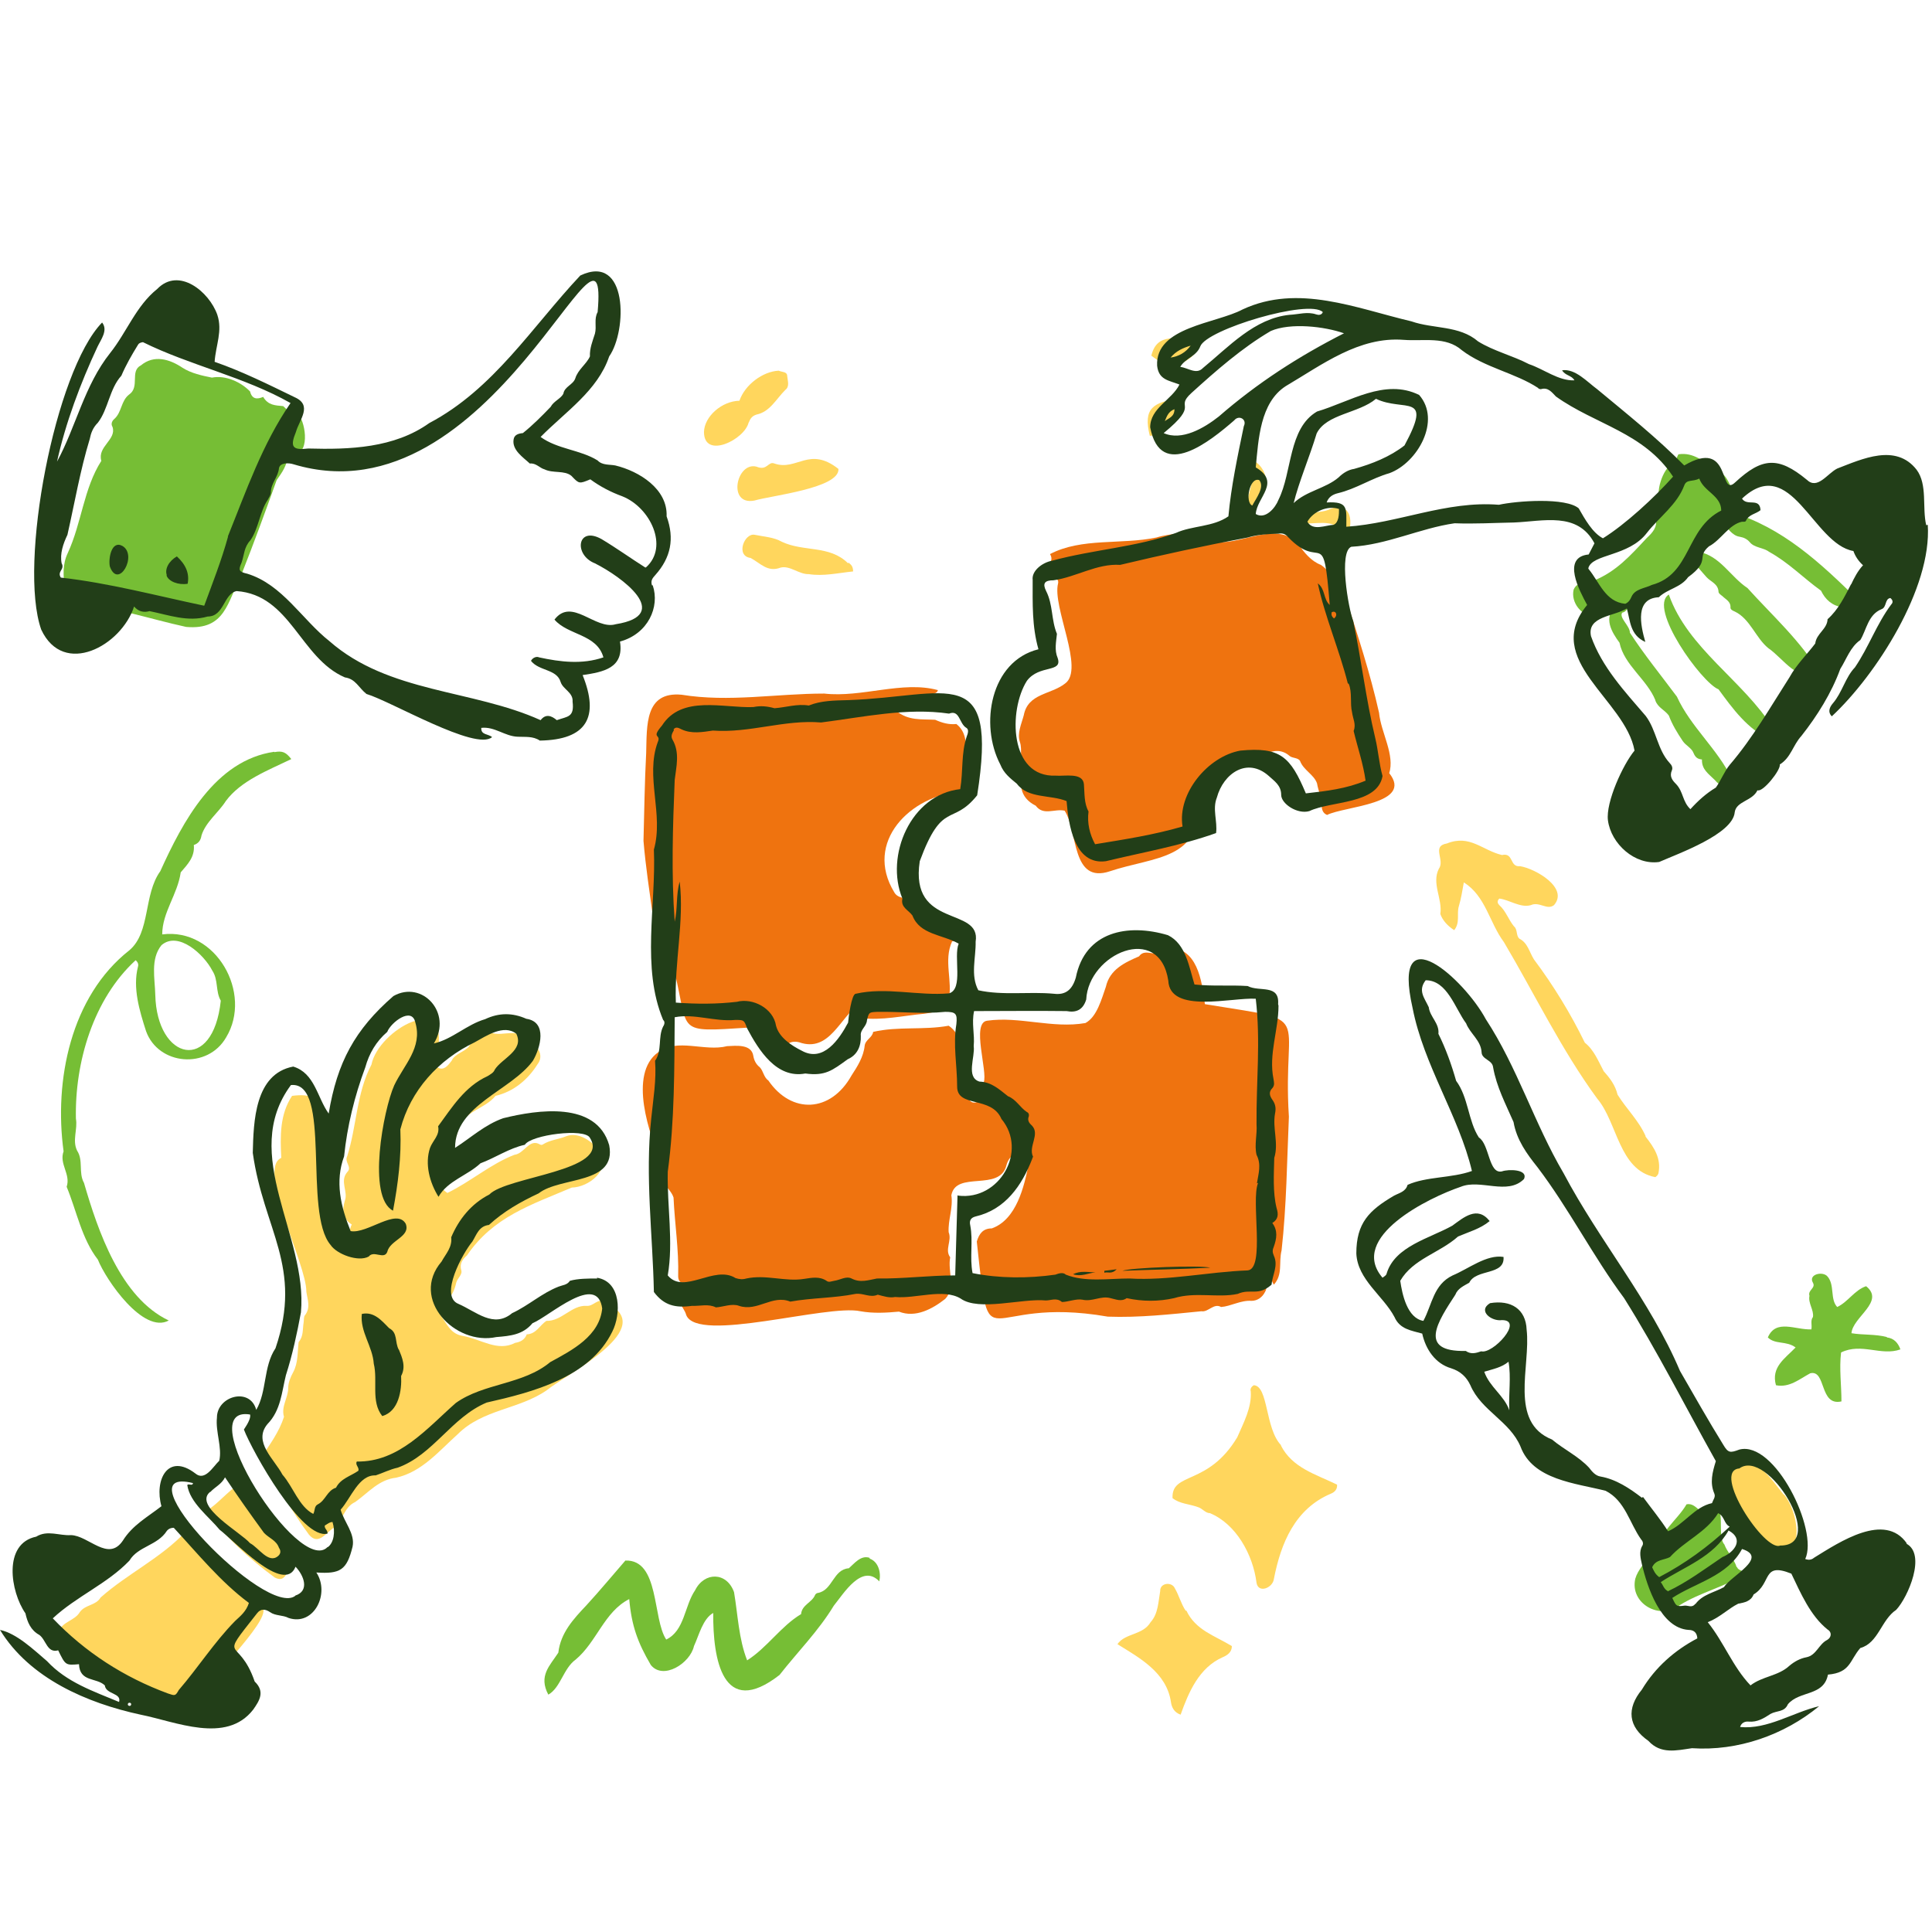 <svg xmlns="http://www.w3.org/2000/svg" xmlns:xlink="http://www.w3.org/1999/xlink" width="1080" zoomAndPan="magnify" viewBox="0 0 810 810" height="1080" preserveAspectRatio="xMidYMid meet" version="1.2"><g id="6fc169aa9c"><path style=" stroke:none;fill-rule:nonzero;fill:#ef730f;fill-opacity:1;" d="M 540.375 468.164 C 537.469 422.77 552.332 428.746 505.16 420.992 C 503.867 411.137 502.09 396.762 489.004 397.246 C 487.496 399.293 485.559 400.098 483.188 399.668 C 481.09 399.344 478.988 398.859 477.535 400.961 C 471.559 403.547 465.258 406.453 463.641 413.723 C 461.863 418.73 459.926 426.324 455.078 428.91 C 441.348 431.332 427.293 426 413.887 427.938 C 407.102 428.746 414.207 449.262 412.43 453.785 C 410.332 455.402 410.652 457.18 411.141 459.281 C 411.945 462.027 407.262 463.641 406.293 460.734 C 405.645 458.309 401.609 458.148 402.578 455.242 C 404.355 449.426 399.023 443.934 402.254 438.602 C 402.898 435.531 400.316 431.656 397.73 430.039 C 387.23 431.977 376.566 430.199 366.066 432.625 C 365.742 435.047 362.836 435.855 362.512 438.441 C 362.027 443.125 359.445 447.164 357.02 450.879 C 348.297 466.551 331.82 467.195 322.125 452.98 C 320.188 451.688 320.027 448.941 318.57 447.488 C 316.957 446.195 316.148 444.578 315.824 442.641 C 315.02 437.633 308.555 438.441 304.84 438.602 C 295.309 441.023 284 435.047 275.922 441.188 C 263.324 450.234 272.207 475.918 277.539 487.711 C 277.863 488.359 278.184 489.004 278.023 489.652 C 275.277 495.305 281.094 497.891 282.387 502.09 C 282.871 513.074 284.648 523.898 284.324 535.047 C 284.324 536.66 285.133 538.113 286.746 537.793 C 290.461 537.309 293.695 539.406 297.41 538.922 C 299.992 538.598 300.48 539.406 300.965 542.477 C 295.633 545.383 290.785 543.93 286.426 540.539 C 281.254 543.93 286.746 547.484 287.715 551.363 C 292.562 563.316 346.68 546.676 360.734 549.746 C 366.066 550.715 371.559 550.391 376.891 549.906 C 383.836 552.652 390.945 548.777 396.277 544.578 C 400.801 539.891 397.246 532.785 398.375 527.129 C 395.953 523.898 399.184 520.184 397.73 516.629 C 397.406 511.461 399.668 506.453 398.859 501.121 C 400.801 490.621 419.215 499.828 421.961 488.52 C 422.445 486.742 423.418 484.965 425.195 484.156 C 426.164 484.156 426.324 485.934 427.293 485.129 C 428.426 483.836 427.777 482.059 429.23 480.926 C 431.008 483.512 428.426 485.613 428.91 487.711 C 429.879 488.52 430.363 486.742 431.332 487.711 C 429.395 497.566 426.164 511.297 415.824 515.012 C 412.109 515.012 410.492 517.273 409.523 520.508 C 415.34 573.816 410.652 542.637 464.449 552.008 C 477.535 552.492 490.621 551.039 503.707 549.746 C 506.613 550.23 508.875 546.191 511.945 547.969 C 516.145 547.645 520.184 545.062 524.707 545.383 C 527.129 545.383 529.23 543.93 530.359 541.668 C 532.461 538.277 527.613 536.66 527.938 533.914 C 530.199 530.844 526.809 523.574 532.621 524.383 C 533.27 528.906 531.008 533.754 534.078 538.598 C 537.953 534.238 536.016 529.391 537.309 524.223 C 539.406 505.48 539.57 486.582 540.375 468.164 Z M 540.375 468.164 "/><path style=" stroke:none;fill-rule:nonzero;fill:#ef730f;fill-opacity:1;" d="M 269.785 352.496 C 271.562 373.984 276.406 394.82 276.406 416.145 C 281.254 417.117 277.215 411.137 278.832 408.715 C 280.125 408.391 281.418 407.422 282.871 407.746 C 289.008 432.949 283.031 432.785 313.402 430.848 C 316.797 430.199 316.797 430.039 317.602 433.434 C 318.25 435.531 320.348 436.984 321.965 438.277 C 327.457 447.324 326.973 434.887 335.051 436.984 C 347.973 441.508 352.176 426.164 360.898 420.348 C 363.16 422.609 360.898 424.547 360.898 426.809 C 369.781 427.938 378.508 425.84 387.391 425.031 C 390.461 424.547 393.691 424.387 395.469 420.992 C 395.793 420.184 397.086 419.863 397.73 419.379 C 399.508 411.137 395.469 402.738 399.184 394.66 C 404.355 394.66 404.516 390.137 399.832 388.684 C 394.984 386.582 389.008 387.715 387.391 381.414 C 385.129 374.469 377.535 378.668 374.953 374.145 C 362.027 352.98 381.738 333.434 403.062 331.82 C 402.578 323.258 408.879 309.688 400.961 303.547 C 397.73 303.871 394.984 303.062 392.074 301.77 C 386.262 301.449 380.93 302.254 375.762 298.055 C 378.02 297.73 377.375 295.793 378.668 294.664 C 382.059 294.34 385.777 294.664 389.328 293.855 C 388.199 290.141 392.723 291.754 393.207 289.332 C 378.344 285.293 361.383 292.562 345.551 290.785 C 325.52 290.785 305.648 294.5 285.777 291.27 C 270.27 289.816 271.238 304.195 270.914 315.664 C 270.27 327.941 270.109 340.379 269.785 352.656 Z M 269.785 352.496 "/><path style=" stroke:none;fill-rule:nonzero;fill:#ef730f;fill-opacity:1;" d="M 582.379 324.387 C 584.965 316.473 578.988 307.262 578.18 298.863 C 574.465 282.223 569.133 266.07 563.961 249.914 C 560.57 245.715 558.309 239.898 553.785 236.828 C 549.586 235.215 546.84 231.66 544.414 228.266 C 535.855 218.25 521.637 227.945 510.652 227.297 C 509.199 224.711 507.906 219.059 503.867 221.16 C 497.891 223.906 491.105 223.422 484.805 225.359 C 470.105 228.43 453.465 225.359 440.219 232.305 C 442.641 236.184 436.988 237.961 437.633 241.512 C 439.57 242.32 444.258 241.512 443.609 244.582 C 441.023 254.438 454.918 280.609 446.52 286.586 C 440.539 291.27 431.008 290.625 429.23 299.832 C 428.262 303.547 426.324 307.426 427.617 311.141 C 428.746 314.531 427.133 318.086 429.23 321.156 C 427.133 328.102 427.133 334.242 434.238 337.797 C 437.473 342.156 442.156 338.926 446.355 339.895 C 452.012 348.621 449.102 370.75 465.418 365.258 C 483.672 359.121 504.676 360.574 501.766 335.211 C 501.445 329.559 511.621 319.539 517.598 320.027 C 519.539 320.027 521.477 317.926 523.574 318.25 C 525.836 318.734 527.613 317.602 529.391 316.633 C 533.105 314.695 536.984 313.727 540.699 316.957 C 541.832 317.926 544.254 317.602 545.062 319.055 C 546.516 322.934 550.879 324.711 552.168 328.426 C 552.656 331.496 554.109 334.242 554.109 337.473 C 554.109 339.09 554.43 340.863 556.371 341.672 C 563.801 337.957 592.879 337.148 582.379 324.062 Z M 582.379 324.387 "/><path style=" stroke:none;fill-rule:nonzero;fill:#ffd65d;fill-opacity:1;" d="M 253.953 545.871 C 250.559 543.93 248.945 547.809 245.875 547.484 C 239.574 547.16 235.535 553.945 229.074 553.785 C 226.328 555.562 224.875 559.277 220.836 559.438 C 220.027 561.699 218.09 562.672 215.988 562.992 C 208.559 566.871 201.613 561.379 194.02 560.086 C 189.012 559.277 187.559 555.402 184.809 551.523 C 186.102 549.746 184.809 547.324 186.91 545.707 C 189.332 543.77 190.625 540.699 191.273 537.793 C 191.758 535.852 194.02 534.398 193.371 532.461 C 192.566 529.555 194.18 527.777 195.797 526.32 C 206.781 510.168 222.613 505.16 239.738 497.891 C 246.844 497.727 256.055 490.621 251.691 482.867 C 248.461 478.664 242.645 474.305 237.312 476.402 C 234.242 477.695 230.691 477.859 227.621 479.797 C 226.973 480.281 226.328 479.797 225.684 479.473 C 221.645 477.859 219.703 483.672 215.668 484.156 C 205.648 488.035 197.25 495.465 187.559 500.152 C 178.512 493.852 187.559 488.844 189.98 482.543 C 189.98 479.312 191.434 476.402 192.242 473.172 C 194.344 465.902 203.387 464.934 207.75 459.441 C 215.344 457.664 221.32 452.656 225.359 446.195 C 229.883 440.379 220.352 433.27 214.859 433.109 C 211.629 433.109 208.398 434.078 205.328 432.785 C 204.844 432.625 204.035 432.785 203.711 433.27 C 201.613 435.371 198.059 435.855 196.602 438.762 C 194.504 441.188 190.789 441.672 189.332 444.742 C 187.879 446.68 186.102 448.941 183.68 447.648 C 181.418 446.355 182.871 443.125 183.355 441.188 C 188.848 415.016 158.641 431.656 155.73 446.355 C 149.43 458.309 149.594 472.043 145.555 484.805 C 144.262 487.227 147.816 489.328 145.555 491.426 C 142.324 495.305 146.039 499.504 144.586 503.383 C 143.453 507.258 143.453 510.812 147.492 513.398 C 145.879 516.305 147.008 518.891 148.461 521.637 C 146.523 522.605 146.199 524.707 144.586 525.676 C 138.93 523.09 141.031 508.715 139.738 502.898 C 138.445 493.043 137.961 482.383 136.184 473.172 C 128.754 468.164 138.93 457.34 122.453 459.441 C 117.285 467.195 117.445 476.402 117.93 485.449 C 107.59 489.973 128.594 530.039 128.43 541.508 C 128.914 544.898 130.367 548.293 127.785 551.523 C 127.301 552.168 127.461 553.461 127.301 554.43 C 126.816 557.34 127.301 560.246 125.199 562.672 C 124.715 566.707 125.039 571.395 122.938 575.27 C 121.809 577.371 120.836 579.633 120.836 581.895 C 120.836 586.094 117.77 589.648 119.062 594.012 C 117.121 600.148 113.082 605.805 109.367 611.133 C 116.152 622.121 121.969 633.266 129.562 643.445 C 133.277 647.805 136.184 643.281 139.414 640.859 C 143.777 638.113 143.938 631.973 148.945 629.711 C 154.602 625.672 158.801 620.344 166.07 619.535 C 176.895 617.113 184.004 608.387 191.918 601.281 C 202.418 590.781 217.605 590.941 229.234 582.863 C 238.121 575.594 276.73 556.691 253.953 546.191 Z M 253.953 545.871 "/><path style=" stroke:none;fill-rule:nonzero;fill:#ffd65d;fill-opacity:1;" d="M 109.691 673.652 C 104.359 672.039 104.035 666.547 99.676 663.477 C 91.273 657.336 85.941 648.453 77.867 642.152 C 67.367 653.297 53.473 659.762 42.164 669.777 C 40.227 673.168 35.703 672.684 33.441 675.914 C 31.34 679.469 26.332 679.793 24.715 683.832 C 24.07 685.77 26.332 686.254 26.816 687.387 C 26.977 688.676 25.363 689.484 25.848 691.422 C 27.949 693.523 31.5 692.715 33.441 695.141 C 36.512 700.309 41.355 702.73 47.012 704.188 C 54.281 708.387 62.355 711.293 69.949 714.848 C 76.574 717.918 83.359 713.555 87.074 708.223 C 89.012 702.086 115.828 677.047 109.531 673.492 Z M 109.691 673.652 "/><path style=" stroke:none;fill-rule:nonzero;fill:#ffd65d;fill-opacity:1;" d="M 689.969 476.402 C 687.062 469.781 681.895 464.934 678.176 458.957 C 677.207 454.918 674.945 452.012 672.363 449.102 C 670.102 444.902 668.324 440.219 664.445 437.148 C 658.629 425.191 651.359 413.238 643.121 402.254 C 641.184 399.184 640.535 395.309 636.984 393.531 C 635.527 392.238 636.336 389.652 634.723 388.359 C 632.461 385.613 631.328 381.898 628.582 379.477 C 627.938 378.828 627.449 377.859 628.582 376.73 C 632.781 377.215 637.469 380.766 641.828 379.477 C 645.383 377.859 648.613 381.738 651.523 379.477 C 657.82 372.207 643.605 364.129 637.305 363.16 C 632.781 363.645 634.723 357.344 629.711 358.473 C 621.473 356.535 616.305 349.75 606.613 353.629 C 599.988 354.758 605.965 360.574 603.219 364.289 C 600.148 370.43 604.836 376.891 603.863 383.191 C 604.836 385.938 606.934 388.199 609.68 389.977 C 612.266 386.746 610.648 383.191 611.621 379.961 C 612.59 376.73 613.074 373.496 613.719 369.945 C 622.93 375.758 624.383 386.746 630.52 394.984 C 643.445 416.793 654.59 440.055 669.613 460.57 C 678.176 470.59 678.66 490.621 694.008 493.527 C 694.656 493.043 695.141 492.559 695.301 491.914 C 696.594 485.773 693.523 481.09 689.809 476.402 Z M 689.969 476.402 "/><path style=" stroke:none;fill-rule:nonzero;fill:#ffd65d;fill-opacity:1;" d="M 537.145 605.965 C 530.359 599.02 531.816 581.086 525.676 580.762 C 524.547 581.41 524.062 582.379 524.383 583.348 C 524.867 590.133 521.312 596.594 518.73 602.574 C 506.453 623.09 491.105 616.949 491.59 628.098 C 494.66 630.52 498.535 630.52 502.09 631.812 C 504.027 632.297 505.32 634.398 507.258 634.398 C 518.246 638.922 525.352 651.844 526.809 663.637 C 527.613 668.16 533.594 665.738 534.078 662.023 C 536.984 646.996 542.961 632.457 558.148 626.16 C 559.602 625.512 560.73 624.383 560.57 622.441 C 551.684 618.082 541.832 615.496 536.984 605.965 Z M 537.145 605.965 "/><path style=" stroke:none;fill-rule:nonzero;fill:#ffd65d;fill-opacity:1;" d="M 497.082 675.27 C 495.145 672.359 494.336 668.969 492.559 665.898 C 491.266 662.992 486.258 663.637 486.422 667.031 C 485.613 671.555 485.613 676.562 482.383 680.117 C 479.152 685.609 471.719 684.637 468.488 689.324 C 477.535 694.977 489.168 701.117 490.941 713.719 C 491.266 715.816 492.234 717.918 494.98 718.887 C 498.375 709.355 502.734 699.18 512.59 694.816 C 514.531 694.008 516.469 692.715 516.469 690.133 C 509.359 685.77 501.281 683.508 497.406 675.27 Z M 497.082 675.27 "/><path style=" stroke:none;fill-rule:nonzero;fill:#ffd65d;fill-opacity:1;" d="M 122.293 649.098 C 113.246 641.668 110.336 629.875 103.875 620.344 C 96.605 623.25 92.566 629.875 86.266 633.59 C 94.668 644.414 104.359 653.461 115.184 661.375 C 121.484 664.605 119.867 654.27 125.359 653.137 C 124.715 651.199 123.422 650.23 122.293 649.098 Z M 122.293 649.098 "/><path style=" stroke:none;fill-rule:nonzero;fill:#ffd65d;fill-opacity:1;" d="M 747.805 626.645 C 742.797 620.504 735.363 608.227 726.641 615.172 C 724.703 615.656 724.219 617.113 724.219 619.051 C 724.379 631.652 732.617 644.734 744.41 649.906 C 757.66 652.977 753.457 632.781 747.965 626.645 Z M 747.805 626.645 "/><path style=" stroke:none;fill-rule:nonzero;fill:#ffd65d;fill-opacity:1;" d="M 313.887 177.219 C 314.535 175.602 315.18 174.473 317.117 173.824 C 322.773 172.695 325.355 167.363 329.234 163.484 C 331.172 162.031 330.203 159.609 330.043 157.672 C 330.043 155.73 327.781 156.055 326.488 155.41 C 319.703 155.73 312.273 161.387 310.012 168.008 C 302.578 168.172 295.309 174.633 295.148 181.094 C 295.148 192.727 312.273 184.324 313.887 177.055 Z M 313.887 177.219 "/><path style=" stroke:none;fill-rule:nonzero;fill:#ffd65d;fill-opacity:1;" d="M 316.309 209.852 C 323.418 207.75 352.012 204.68 351.527 196.602 C 339.25 186.91 334.082 197.574 324.711 194.34 C 321.965 193.211 321.805 197.574 317.117 195.633 C 308.719 193.535 304.84 212.113 316.309 209.852 Z M 316.309 209.852 "/><path style=" stroke:none;fill-rule:nonzero;fill:#ffd65d;fill-opacity:1;" d="M 355.566 236.184 C 347.812 228.43 336.988 231.496 327.781 227.137 C 324.387 225.195 320.348 225.035 316.473 224.227 C 312.109 223.258 308.234 233.113 314.695 233.922 C 318.895 236.184 321.805 240.059 327.297 237.961 C 331.172 236.988 335.051 240.867 339.09 240.707 C 345.227 241.676 351.367 240.223 357.668 239.574 C 357.668 237.312 356.695 236.668 355.727 235.859 Z M 355.566 236.184 "/><path style=" stroke:none;fill-rule:nonzero;fill:#ffd65d;fill-opacity:1;" d="M 493.852 153.148 C 498.535 150.887 505.32 146.684 501.121 140.547 C 494.012 143.293 485.289 138.609 482.703 149.109 C 485.934 151.531 489.328 154.117 493.852 152.984 Z M 493.852 153.148 "/><path style=" stroke:none;fill-rule:nonzero;fill:#ffd65d;fill-opacity:1;" d="M 481.898 182.711 C 486.582 182.711 489.004 178.023 492.883 176.086 C 496.598 173.5 497.082 171.238 494.496 167.039 C 483.512 168.656 479.148 171.078 482.059 182.711 Z M 481.898 182.711 "/><path style=" stroke:none;fill-rule:nonzero;fill:#ffd65d;fill-opacity:1;" d="M 557.664 213.402 C 553.461 215.664 547 213.402 545.387 219.383 C 551.363 220.027 558.469 217.281 562.672 222.613 C 563.156 223.582 564.285 223.422 565.578 222.934 C 567.355 216.473 565.094 210.496 557.664 213.402 Z M 557.664 213.402 "/><path style=" stroke:none;fill-rule:nonzero;fill:#ffd65d;fill-opacity:1;" d="M 530.359 203.711 C 531.652 200.32 529.555 195.797 526.484 193.695 C 524.867 195.473 524.547 197.41 525.031 199.348 C 525.031 204.844 522.285 208.395 522.93 214.859 C 527.938 211.949 528.906 207.426 530.359 203.551 Z M 530.359 203.711 "/><path style=" stroke:none;fill-rule:nonzero;fill:#76be35;fill-opacity:1;" d="M 125.844 174.793 C 122.777 174.473 120.836 172.211 118.738 170.27 C 115.344 169.949 112.438 169.949 110.336 166.395 C 107.754 167.523 105.652 167.363 104.844 164.133 C 101.129 160.254 94.668 157.184 88.852 158.316 C 84.812 157.508 80.129 156.539 76.41 154.117 C 71.082 150.562 64.617 148.625 59.125 153.148 C 54.281 155.57 58.805 162.195 54.117 165.426 C 50.727 168.008 51.051 172.855 47.98 175.602 C 47.012 176.41 46.363 177.703 47.172 178.996 C 48.949 184.324 40.711 187.234 42.488 193.211 C 35.055 204.844 34.25 219.219 28.434 231.82 C 26.172 236.504 26.492 241.352 27.141 246.359 C 26.656 250.398 27.625 252.016 31.664 252.984 C 47.496 254.277 62.52 259.445 78.027 262.836 C 94.504 264.293 95.312 252.5 101.289 240.707 C 106.461 227.621 111.305 214.375 115.992 201.289 C 118.254 198.059 120.676 194.824 120.516 190.625 C 129.883 192.566 128.594 179.641 125.844 174.793 Z M 125.844 174.793 "/><path style=" stroke:none;fill-rule:nonzero;fill:#76be35;fill-opacity:1;" d="M 694.008 293.691 C 695.141 296.762 697.887 297.57 699.664 299.992 C 701.117 303.871 703.219 307.262 705.48 310.656 C 706.77 312.594 709.195 313.562 710 315.664 C 710.809 317.602 711.777 318.25 713.555 318.41 C 713.395 322.609 716.301 324.387 718.887 326.973 C 721.633 330.043 722.441 330.043 726.156 326.648 C 720.18 314.047 708.871 304.84 703.055 292.078 C 696.434 283.191 689.324 274.469 683.348 265.262 C 683.348 262.352 678.66 258.961 680.117 256.859 C 682.539 256.375 682.699 253.305 684.961 252.66 C 688.516 251.367 690.453 247.168 694.656 247.652 C 699.984 246.035 705.156 241.191 707.902 236.344 C 708.062 235.859 708.387 235.375 709.031 235.375 C 711.617 237.152 713.395 239.738 715.496 242 C 717.273 243.938 720.34 244.746 720.504 248.137 C 720.504 248.781 721.473 249.43 722.117 249.914 C 723.57 251.367 725.672 252.176 725.512 254.762 C 725.512 255.566 726.48 256.051 727.289 256.375 C 733.75 259.445 736.012 267.359 741.344 271.723 C 747.965 276.246 753.621 286.422 762.988 282.223 C 754.914 268.652 743.121 258.152 732.617 246.52 C 725.512 241.836 721.148 232.953 712.102 231.336 C 714.203 226.168 717.594 222.289 721.957 219.543 C 724.543 221.16 725.996 224.551 729.387 225.035 C 731.164 225.359 732.457 226.004 733.59 227.297 C 735.527 229.719 739.402 229.559 741.664 231.336 C 749.906 235.859 756.043 242.32 763.473 247.652 C 765.25 251.367 768.16 253.953 772.359 254.598 C 774.461 254.598 775.105 257.344 777.207 257.508 C 781.73 259.93 782.375 253.469 778.984 251.531 C 763.473 236.184 747.156 220.996 725.672 214.695 C 725.672 213.082 727.449 212.273 728.258 210.82 C 725.672 205.488 725.348 199.672 719.535 196.766 C 714.363 193.695 710.164 189.496 703.703 190.465 C 702.895 191.758 702.734 193.695 701.277 194.34 C 697.078 196.441 693.688 206.781 696.27 210.98 C 697.723 213.402 693.523 214.859 694.172 217.281 C 694.977 220.996 692.879 223.258 690.453 225.52 C 683.508 232.953 677.691 239.574 668.16 243.453 C 671.07 247.168 672.039 252.5 677.371 254.113 C 672.039 258.961 675.754 265.098 678.984 269.461 C 680.922 278.832 690.453 284.809 694.008 293.531 Z M 694.008 293.691 "/><path style=" stroke:none;fill-rule:nonzero;fill:#76be35;fill-opacity:1;" d="M 115.023 315.18 C 90.145 318.734 76.574 344.582 67.203 365.258 C 60.098 375.113 63.164 390.785 54.281 398.375 C 29.562 417.762 22.617 453.141 26.656 482.703 C 24.715 488.035 29.727 492.234 27.949 497.566 C 32.148 507.742 34.25 519.375 41.031 528.098 C 44.426 536.66 60.098 559.438 70.758 553.625 C 50.562 544.094 41.031 515.984 35.219 495.949 C 32.793 491.59 35.055 486.582 32.309 482.383 C 30.211 478.02 32.633 473.496 31.824 468.973 C 31.34 445.387 39.094 418.895 56.863 402.578 C 57.836 403.383 58.156 404.352 57.836 405.324 C 55.574 414.207 58.48 423.738 61.227 432.301 C 66.395 446.68 87.074 448.457 94.828 434.887 C 105.977 416.469 90.629 388.844 68.012 391.754 C 68.012 382.543 74.473 374.953 75.766 365.742 C 78.672 362.352 81.742 359.281 81.258 354.273 C 83.195 353.629 84.168 352.336 84.488 350.234 C 86.266 344.582 91.598 340.703 94.668 335.855 C 100.969 327.297 112.438 322.934 122.129 318.25 C 119.867 315.34 118.414 314.695 115.023 315.34 Z M 67.688 396.277 C 74.797 390.137 85.621 400.316 89.012 406.938 C 91.598 410.816 90.305 415.66 92.566 419.539 C 89.336 450.234 65.75 444.578 65.105 417.117 C 64.941 410.168 63.004 402.09 67.688 396.277 Z M 67.688 396.277 "/><path style=" stroke:none;fill-rule:nonzero;fill:#76be35;fill-opacity:1;" d="M 364.613 653.137 C 360.898 651.844 358.152 655.559 355.891 657.5 C 349.266 657.984 349.105 666.707 342.965 667.836 C 342.48 667.836 341.836 668.324 341.672 668.809 C 340.383 671.875 336.18 672.844 335.859 676.723 C 327.457 681.73 321.641 690.777 313.242 696.109 C 309.688 687.062 309.363 677.047 307.75 667.516 C 304.68 658.953 295.309 658.953 291.434 666.707 C 286.91 673.332 287.07 683.668 279.316 687.387 C 273.5 678.66 276.57 653.781 262.191 654.27 C 256.859 660.406 251.367 667.031 245.875 673.008 C 240.543 678.66 235.051 684.477 234.082 692.879 C 230.527 698.371 225.684 702.57 229.883 710.484 C 235.051 707.578 236.184 699.5 241.352 695.785 C 250.238 688.355 253.309 675.754 263.809 670.422 C 264.777 681.57 267.359 688.676 272.855 698.047 C 278.023 704.508 289.332 697.402 290.949 690.133 C 293.047 685.609 294.664 678.66 299.023 676.238 C 298.863 695.461 302.902 720.824 326.812 702.246 C 334.402 692.555 343.129 683.832 349.59 673.168 C 353.789 668 361.383 655.398 368.652 662.992 C 369.461 659.438 368.328 654.754 364.613 653.461 Z M 364.613 653.137 "/><path style=" stroke:none;fill-rule:nonzero;fill:#76be35;fill-opacity:1;" d="M 728.094 657.016 C 726.965 653.461 724.219 650.875 722.926 647.484 C 719.695 644.09 723.895 629.711 718.078 633.59 C 713.395 637.465 711.777 629.711 707.094 630.684 C 703.055 637.629 695.301 642.312 694.977 650.875 C 694.008 651.52 692.395 650.391 691.586 651.844 C 689.809 655.238 686.738 657.984 685.609 661.859 C 683.184 672.359 696.109 679.469 704.188 673.008 C 712.91 667.516 723.57 665.254 731.973 659.598 C 730.84 658.469 728.742 658.469 728.258 657.016 Z M 728.094 657.016 "/><path style=" stroke:none;fill-rule:nonzero;fill:#76be35;fill-opacity:1;" d="M 791.098 560.57 C 786.254 559.277 780.922 559.762 776.238 558.953 C 776.723 552.168 790.453 545.707 782.375 539.246 C 777.527 540.859 774.781 545.871 770.258 547.969 C 767.191 544.738 769.289 538.762 766.219 535.207 C 764.281 532.785 757.98 534.238 760.082 537.793 C 761.375 540.055 757.82 540.859 758.629 543.285 C 757.98 546.355 760.566 549.262 760.082 552.168 C 758.949 553.625 759.758 555.402 759.434 557.34 C 752.812 557.664 744.574 552.816 741.18 560.73 C 744.25 563.801 748.934 562.023 752.812 564.934 C 748.289 569.617 742.473 573.172 744.574 580.762 C 750.227 581.895 754.426 578.18 758.949 575.754 C 765.734 574.141 762.668 589.648 772.035 587.547 C 772.035 580.602 771.066 573.816 771.875 567.031 C 780.438 562.832 788.676 568.648 796.754 565.738 C 795.785 562.992 794.008 561.055 791.098 560.73 Z M 791.098 560.57 "/><path style=" stroke:none;fill-rule:nonzero;fill:#76be35;fill-opacity:1;" d="M 743.281 305.164 C 730.84 285.293 707.578 271.883 699.664 249.27 C 690.777 254.762 713.395 286.262 720.504 289.008 C 726.316 296.926 732.781 305.973 742.473 310.172 C 744.574 308.719 744.41 306.777 743.281 305 Z M 743.281 305.164 "/><path style=" stroke:none;fill-rule:nonzero;fill:#76be35;fill-opacity:1;" d="M 659.762 247.168 C 658.469 252.5 662.992 258.477 668.969 258.637 C 671.715 253.793 663.477 239.414 659.762 247.168 Z M 659.762 247.168 "/><path style=" stroke:none;fill-rule:nonzero;fill:#76be35;fill-opacity:1;" d="M 726.805 630.035 C 726.805 628.582 726.316 627.934 725.027 627.613 C 725.027 628.906 725.027 630.035 726.805 630.035 Z M 726.805 630.035 "/><path style=" stroke:none;fill-rule:nonzero;fill:#223e18;fill-opacity:1;" d="M 807.578 220.188 C 805.801 212.758 808.223 203.227 803.539 196.926 C 794.812 185.781 780.762 192.402 770.258 196.441 C 766.059 198.543 762.02 205.488 757.496 201.125 C 745.543 191.273 738.758 191.758 727.449 202.258 C 720.504 208.879 726.156 183.355 706.125 195.148 C 694.656 183.52 682.055 173.5 669.613 163.164 C 665.414 160.094 660.406 154.438 654.914 155.246 C 656.207 157.508 658.953 157.348 660.082 159.445 C 653.461 159.77 647.32 154.762 641.02 152.664 C 634.234 149.109 626.16 147.168 619.695 143.133 C 611.781 136.348 600.957 137.961 591.75 134.73 C 568.484 129.238 544.254 118.898 520.992 129.723 C 509.844 135.699 484.32 136.992 485.129 153.309 C 485.773 159.285 489.973 159.445 494.496 161.223 C 491.266 167.688 482.219 171.078 482.219 179.156 C 486.582 201.934 507.582 184.809 517.438 176.25 C 519.375 173.824 522.93 175.762 521.477 178.672 C 518.891 191.109 516.145 204.035 515.016 216.473 C 508.551 220.996 499.668 220.352 493.043 223.422 C 476.566 229.398 458.473 230.367 441.188 235.051 C 436.824 235.859 432.465 239.414 432.949 243.129 C 432.949 253.145 432.625 262.516 435.371 272.207 C 415.176 277.215 410.652 303.871 419.379 320.512 C 420.832 324.227 423.578 326.324 426.324 328.586 C 431.008 334.887 440.379 333.109 447.164 335.855 C 447.973 345.711 450.395 362.836 463.641 361.059 C 478.988 357.344 494.98 354.598 509.844 349.266 C 510.492 344.258 508.23 339.25 510.168 334.402 C 512.914 324.227 522.93 317.277 531.977 325.355 C 534.238 327.457 537.145 329.234 537.145 333.273 C 537.145 336.988 543.93 341.512 548.938 340.059 C 558.148 335.695 577.531 337.312 579.633 325.355 C 578.18 320.188 577.855 314.695 576.562 309.363 C 572.688 293.207 570.746 276.57 567.355 260.414 C 565.254 254.922 561.215 231.336 566.547 229.234 C 581.41 228.43 595.305 221.48 609.844 219.383 C 618.082 219.703 626.32 219.219 634.719 219.059 C 647 218.574 661.375 214.375 668.484 227.781 C 667.676 229.398 666.867 230.852 666.062 232.465 C 654.59 233.598 662.184 247.652 665.414 253.629 C 646.352 276.73 681.406 293.207 685.285 314.695 C 680.438 320.512 673.168 336.344 674.137 343.934 C 675.43 353.789 685.445 362.836 695.625 361.383 C 703.703 357.828 726.48 349.75 727.289 340.543 C 727.934 335.855 734.719 335.855 736.82 331.332 C 739.082 332.305 746.672 322.773 746.188 320.512 C 750.875 317.602 751.68 312.434 755.234 308.555 C 761.859 300.156 767.836 290.625 771.551 280.445 C 774.137 276.406 775.75 271.238 779.953 268.332 C 782.535 264.129 783.184 257.668 788.836 255.406 C 791.098 254.598 790.129 251.043 792.551 250.723 C 793.523 251.531 793.844 252.5 792.875 253.469 C 786.738 261.707 783.508 271.238 777.691 279.801 C 773.652 284 772.359 290.301 768.48 294.824 C 767.512 295.953 765.898 298.215 767.996 300.316 C 786.574 283.031 810 246.52 808.223 220.027 Z M 503.223 145.23 C 505.805 138.121 548.938 125.199 554.594 130.852 C 554.109 132.145 552.816 132.145 551.848 131.824 C 548.133 130.531 544.414 131.824 540.699 131.984 C 526 133.438 515.176 145.391 504.352 154.277 C 501.605 157.184 498.215 154.277 494.82 153.793 C 497.082 150.078 501.605 149.43 503.223 145.23 Z M 490.781 149.914 C 493.043 147.168 495.953 145.879 499.184 144.906 C 497.082 147.816 494.176 149.43 490.781 149.914 Z M 492.398 171.562 C 492.398 174.793 489.973 175.277 488.359 176.57 C 489.168 174.633 489.812 172.531 492.398 171.562 Z M 510.977 174.633 C 504.836 179.48 495.465 184.973 487.875 181.578 C 503.383 168.816 492.234 171.402 499.504 164.777 C 509.844 155.41 520.668 145.879 532.785 138.77 C 541.023 135.215 555.238 136.832 563.477 139.738 C 544.414 149.43 527.129 160.578 510.977 174.633 Z M 527.938 201.289 C 530.359 204.195 526.645 208.879 525.031 211.949 C 521.801 210.656 523.898 199.836 527.938 201.289 Z M 565.418 286.586 C 567.031 290.301 565.902 294.824 566.871 298.703 C 567.195 301.285 568.648 303.711 567.516 306.457 C 569.133 313.242 571.555 320.188 572.523 327.297 C 564.449 330.688 556.207 331.656 547.484 332.625 C 541.023 317.277 536.824 313.078 520.023 314.695 C 506.453 317.117 493.527 332.625 495.789 346.52 C 483.512 350.074 471.879 351.852 459.117 353.949 C 456.855 349.75 455.727 345.066 456.371 340.219 C 454.434 336.664 454.758 332.625 454.434 328.75 C 453.949 323.742 446.355 325.52 442.641 325.195 C 423.094 326.004 422.77 297.73 430.523 285.453 C 435.695 278.508 445.547 282.223 443.449 275.922 C 441.996 272.531 442.801 269.137 443.125 265.746 C 440.703 259.93 441.508 253.469 438.602 247.812 C 436.988 244.582 437.957 243.289 441.672 243.289 C 451.039 241.996 459.926 236.184 469.617 236.828 C 487.227 232.629 505.16 228.75 523.09 225.359 C 527.293 224.066 531.652 223.906 536.016 223.742 C 537.793 223.422 538.922 223.906 540.055 225.195 C 554.27 240.059 554.754 219.219 557.5 253.629 C 554.754 251.207 555.723 247.008 552.492 244.582 C 555.402 258.312 561.539 272.531 565.094 286.586 Z M 559.117 220.027 C 555.723 220.188 550.395 222.773 548.133 218.734 C 550.555 214.375 556.691 211.789 561.379 213.402 C 561.379 215.504 561.379 219.059 559.117 220.027 Z M 559.277 259.285 C 558.148 258.312 558.148 257.668 558.309 256.699 C 560.086 255.73 561.055 257.992 559.277 259.285 Z M 542.316 211.141 C 544.578 201.934 549.102 191.434 552.008 181.742 C 556.047 173.5 569.617 173.34 576.887 167.203 C 588.68 172.855 600.957 164.293 588.84 186.75 C 582.863 191.434 575.27 194.504 567.68 196.602 C 565.418 196.926 563.156 198.219 561.215 200.156 C 555.723 204.844 547.648 205.812 542.316 210.98 Z M 662.023 213.242 C 656.691 208.395 635.691 210.012 628.422 211.629 C 606.289 209.852 586.258 219.383 564.449 220.836 C 564.449 213.082 565.418 210.172 556.207 210.656 C 557.016 208.234 558.953 207.266 560.895 206.781 C 568.484 205.004 575.109 200.48 582.539 198.379 C 594.332 194.02 604.352 176.25 594.98 165.586 C 580.602 158.477 565.902 168.492 552.168 172.531 C 540.055 179.641 541.832 197.895 536.016 209.527 C 534.723 212.918 530.523 217.926 526.484 215.504 C 526.969 208.395 537.145 202.258 526.484 195.957 C 527.613 184.324 528.262 168.816 539.086 161.871 C 554.43 152.824 569.777 141.031 588.52 142.484 C 596.758 143.133 606.125 140.871 612.91 146.848 C 622.441 154.117 635.367 156.379 644.898 162.68 C 644.898 163 645.707 163.164 646.027 163.164 C 649.098 162.195 650.715 164.617 652.328 166.23 C 668.809 178.023 689.164 181.258 701.441 199.836 C 693.688 208.559 681.406 219.867 672.039 225.684 C 667.676 223.422 664.445 217.605 661.859 213.082 Z M 665.898 238.281 C 667.352 232.145 682.863 233.438 690.453 223.422 C 695.785 216.637 703.055 211.629 706.125 203.551 C 707.094 200.805 709.68 202.098 712.426 200.641 C 714.363 206.133 721.633 207.75 721.633 214.051 C 706.609 221.645 709.195 240.707 692.555 245.23 C 689.648 246.684 685.445 246.844 683.992 250.238 C 683.508 251.367 682.863 252.5 681.406 253.145 C 673.008 252.336 670.586 244.098 666.062 238.605 Z M 776.074 244.906 C 773.328 250.238 770.742 255.566 766.219 259.605 C 766.059 263.809 761.535 265.586 761.051 269.785 C 757.66 274.309 753.137 278.668 750.227 284 C 742.148 296.602 734.879 309.363 725.188 320.672 C 722.926 323.418 721.473 327.297 719.371 330.203 C 715.332 332.625 711.941 335.695 708.711 339.25 C 705.316 336.02 705.801 331.98 702.73 328.75 C 701.117 327.133 699.824 325.52 700.957 322.934 C 701.441 321.801 700.793 320.672 699.984 319.863 C 694.816 314.211 694.492 306.133 689.969 300.156 C 681.246 289.977 671.555 279.637 667.031 266.715 C 665.254 258.312 676.723 258.477 682.055 255.082 C 683.508 260.254 683.348 266.23 689.809 269.137 C 687.707 261.867 685.445 250.883 695.461 250.398 C 699.18 246.844 704.672 246.359 707.738 241.996 C 717.434 234.891 710.973 233.758 716.465 229.074 C 721.473 226.488 724.863 219.867 730.355 218.734 C 730.84 218.734 731.648 218.898 731.973 218.41 C 733.102 215.664 736.172 215.504 738.109 213.891 C 737.789 208.395 732.457 212.434 730.355 209.043 C 750.875 189.816 760.082 228.105 777.043 231.012 C 777.852 233.273 779.145 235.215 781.082 236.988 C 778.82 239.414 777.367 242.32 776.074 245.066 Z M 776.074 244.906 "/><path style=" stroke:none;fill-rule:nonzero;fill:#223e18;fill-opacity:1;" d="M 250.398 536.016 C 246.684 536.016 242.32 536.016 238.93 536.984 C 237.797 538.762 235.859 538.762 234.242 539.406 C 227.137 542.152 221.645 547.324 214.695 550.555 C 206.941 557.016 199.672 549.906 192.242 546.676 C 184.004 543.445 194.02 525.352 198.059 520.508 C 199.836 517.598 200.805 514.043 205.004 513.559 C 211.145 507.906 218.25 503.867 225.844 500.312 C 234.891 493.203 258.637 496.758 255.406 480.121 C 250.074 461.543 225.359 465.258 210.98 468.812 C 203.227 471.559 197.574 476.887 190.789 481.25 C 190.789 463.316 214.211 457.34 223.422 444.742 C 226.652 439.246 229.559 428.426 220.676 427.133 C 214.859 424.547 209.203 424.547 203.387 427.293 C 195.633 429.555 189.656 435.695 181.902 437.473 C 189.82 424.547 176.895 410.816 164.941 417.602 C 148.785 431.656 141.355 445.387 137.801 466.871 C 132.953 460.086 131.984 449.91 122.938 447.164 C 106.781 450.234 106.297 470.266 105.977 483.352 C 110.5 515.66 127.137 531.008 115.508 565.254 C 110.336 573.008 111.953 583.348 107.43 591.102 C 104.844 581.41 90.953 585.285 90.953 594.332 C 90.305 600.312 93.215 606.934 91.922 612.426 C 89.336 614.852 85.941 621.152 81.906 617.758 C 70.273 608.871 64.617 620.664 67.688 631.488 C 61.871 636.012 55.574 639.406 51.535 645.867 C 45.395 655.074 37.156 643.766 29.727 643.605 C 24.879 643.93 19.871 641.344 15.184 644.25 C 1.129 647.16 4.363 667.352 10.664 676.398 C 11.469 680.117 12.922 683.508 16.477 685.445 C 19.387 687.547 19.707 693.199 24.395 691.91 C 27.465 698.207 27.465 698.207 33.117 697.723 C 33.441 705.316 40.387 703.215 43.941 706.609 C 44.426 710.484 51.051 709.68 49.918 713.555 C 39.094 709.031 27.949 705.316 19.707 696.43 C 14.055 691.586 6.945 684.801 0 683.348 C 12.438 703.703 36.508 714.039 58.965 718.887 C 73.664 721.793 94.828 731.324 106.137 716.785 C 108.883 712.91 111.145 709.195 106.781 704.992 C 99.996 685.285 91.113 697.562 107.754 676.398 C 109.207 674.461 111.145 674.461 113.246 675.914 C 115.508 677.531 118.574 677.047 121 678.34 C 131.66 681.891 138.445 668 132.629 659.277 C 142.648 659.922 145.395 658.305 147.816 648.453 C 148.945 642.961 144.262 638.113 142.809 632.941 C 147.168 628.098 150.402 618.242 157.508 618.566 C 160.418 617.598 163.648 615.98 166.719 615.336 C 181.578 610.004 189.332 594.172 204.035 588.031 C 223.258 583.672 247.328 577.531 256.699 558.309 C 260.414 551.039 260.578 537.309 250.238 535.691 Z M 88.203 625.512 C 90.145 623.41 92.891 622.281 94.344 619.375 C 99.512 627.129 105.008 634.883 110.66 642.637 C 112.762 644.898 115.828 645.707 116.961 648.938 C 117.77 650.066 117.77 651.359 116.637 652.328 C 112.598 655.883 108.398 648.773 104.844 646.996 C 100.969 642.477 80.934 631.488 88.043 625.512 Z M 54.117 715.172 C 53.312 715.008 53.473 713.879 54.281 713.879 C 55.41 713.879 55.086 715.496 54.117 715.172 Z M 98.543 679.629 C 89.82 688.516 83.035 699.18 74.957 708.547 C 73.504 711.133 73.344 710.973 70.434 710 C 52.02 703.215 35.703 692.715 22.133 678.5 C 31.988 669.293 45.07 663.961 54.281 654.27 C 57.836 648.289 66.074 647.969 69.949 641.828 C 70.758 640.859 71.727 640.535 72.859 640.535 C 83.035 651.52 92.406 663.152 104.359 672.039 C 103.23 675.594 100.805 677.531 98.707 679.469 Z M 123.906 668.969 C 111.789 678.984 49.273 613.879 80.934 621.797 C 80.613 623.25 79.16 621.797 78.512 622.605 C 79.645 630.035 87.398 635.691 92.082 641.344 C 97.898 645.707 119.223 668.809 123.906 656.852 C 127.461 660.566 129.883 667.031 123.746 668.969 Z M 137.316 648.613 C 125.359 661.051 79.48 588.84 104.844 593.043 C 105.168 594.227 104.305 596.324 102.258 599.34 C 105.812 608.551 126.652 645.867 137.316 642.961 C 137.477 641.504 135.863 640.859 136.184 639.566 C 137.152 639.082 138.125 638.113 139.414 638.113 C 140.707 642.312 139.898 646.836 137.477 648.613 Z M 252.5 548.293 C 251.531 560.086 239.898 566.062 230.691 571.07 C 219.219 580.602 202.902 579.793 191.109 588.195 C 178.996 598.855 167.203 613.074 149.594 612.75 C 148.785 614.203 150.723 615.172 150.238 616.629 C 147.008 618.891 142.809 619.859 140.871 623.734 C 137.152 624.867 136.508 629.066 133.277 630.684 C 131.66 631.488 132.145 633.266 131.34 634.719 C 125.359 631.652 122.938 623.41 118.414 618.242 C 115.023 611.781 105.977 604.512 112.113 597.078 C 117.77 591.266 118.09 583.672 119.867 576.562 C 122.613 568 124.555 558.953 126.168 550.23 C 129.078 517.922 100.32 484.156 121.969 454.918 C 139.254 453.141 126.977 508.391 138.609 521.961 C 141.191 525.836 150.238 529.23 154.602 526.805 C 156.703 524.059 161.062 528.262 162.355 524.867 C 163.484 519.859 172.211 518.566 170.109 513.074 C 166.234 506.289 153.953 517.438 147.008 516.145 C 142.809 505.805 140.387 495.305 144.262 484.805 C 145.555 472.203 148.625 459.602 153.148 447.488 C 154.762 441.672 157.672 436.664 162.355 432.625 C 163.809 428.746 172.695 421.801 174.148 428.746 C 177.219 439.246 169.301 446.516 165.262 455.078 C 160.738 465.258 153.793 501.93 164.777 507.582 C 166.879 496.434 168.332 484.965 167.848 473.496 C 172.047 457.18 183.84 444.254 199.027 436.984 C 203.711 434.402 211.305 429.23 216.473 433.434 C 219.867 440.379 210.336 443.77 207.426 448.457 C 206.941 449.75 205.648 450.395 204.359 451.203 C 194.828 455.562 189.496 464.289 183.68 472.203 C 184.488 475.918 181.418 478.18 180.289 481.25 C 178.027 488.035 180.125 495.789 183.84 501.766 C 187.719 494.98 195.957 492.883 201.449 487.711 C 207.59 485.449 213.406 481.41 220.027 479.957 C 222.613 475.758 245.23 472.848 247.328 477.051 C 256.215 490.941 212.434 493.203 205.164 500.797 C 197.574 504.676 192.402 511.137 189.172 518.73 C 189.656 522.93 186.91 525.676 185.133 528.906 C 171.727 544.578 190.789 564.285 208.074 560.57 C 214.051 560.086 219.219 559.602 223.258 554.754 C 230.207 552.008 250.559 533.105 252.5 548.777 Z M 252.5 548.293 "/><path style=" stroke:none;fill-rule:nonzero;fill:#223e18;fill-opacity:1;" d="M 799.5 647.16 C 790.293 633.75 771.227 646.512 760.727 652.977 C 759.758 653.781 758.629 654.27 756.852 653.621 C 762.504 641.504 744.09 603.863 729.227 607.742 C 725.348 609.195 724.543 609.195 722.441 605.641 C 716.141 595.465 710.324 585.125 704.348 574.785 C 691.746 545.062 670.586 520.344 655.559 491.914 C 643.281 471.074 636.176 447.488 622.926 427.293 C 614.043 410.652 583.188 382.707 592.234 422.609 C 596.918 446.68 611.621 467.84 617.113 490.941 C 608.551 494.012 598.051 493.203 590.133 496.758 C 589.324 499.668 586.578 500.152 584.48 501.281 C 573.98 507.422 568.648 512.754 568.648 525.516 C 569.133 536.5 579.957 543.285 584.641 552.168 C 586.902 557.34 591.75 557.824 596.273 559.117 C 597.727 565.738 601.766 571.719 608.387 573.656 C 612.426 574.949 614.852 577.371 616.465 580.762 C 620.988 591.426 632.945 595.789 637.469 606.449 C 642.637 620.504 660.566 621.797 673.168 625.027 C 681.406 629.227 683.184 638.598 688.031 645.383 C 688.676 646.027 689.164 647.16 688.516 648.129 C 687.062 650.551 687.871 653.461 688.355 655.723 C 690.617 665.414 696.27 682.539 707.902 683.348 C 710.164 683.348 711.457 684.477 711.617 686.898 C 702.086 691.91 694.008 699.016 688.355 708.387 C 681.891 716.301 682.539 723.895 691.102 729.871 C 696.27 735.527 702.73 733.91 709.355 732.941 C 728.578 734.234 747.965 727.449 762.668 715.332 C 751.68 717.918 741.02 725.188 729.551 724.055 C 730.035 722.277 731.648 721.633 733.102 721.793 C 736.82 722.117 739.566 720.34 742.312 718.562 C 744.895 717.109 748.129 717.918 749.582 714.523 C 754.426 708.711 764.605 711.293 766.383 702.086 C 775.914 701.277 775.43 696.109 779.953 690.938 C 787.543 688.84 788.676 679.145 794.977 674.945 C 799.984 669.613 807.738 651.52 799.176 647.16 Z M 729.227 615.656 C 741.02 606.934 766.383 648.129 746.352 647.969 C 739.887 650.875 717.434 616.629 729.227 615.656 Z M 632.781 591.266 C 630.684 585.125 624.543 581.57 622.281 575.109 C 625.996 573.977 629.551 573.332 632.461 570.91 C 633.59 577.371 632.461 584.156 632.781 591.102 Z M 688.355 627.934 C 683.348 624.059 677.531 620.18 671.07 619.051 C 668.809 618.727 667.352 616.789 666.223 615.336 C 661.699 610.488 655.723 607.742 650.715 603.543 C 632.461 596.273 641.828 572.688 640.051 557.5 C 639.73 548.777 633.43 544.898 624.703 546.355 C 619.375 549.586 625.352 554.109 629.711 553.461 C 639.082 553.461 625.836 567.84 620.988 566.547 C 619.051 567.195 616.789 568 614.527 566.387 C 594.172 566.871 602.895 553.945 610.164 542.801 C 611.133 540.215 613.719 539.086 615.98 537.793 C 618.891 531.816 631.004 534.883 630.359 526.969 C 623.25 525.836 615.656 531.977 609.035 534.723 C 600.957 538.598 600.473 546.84 596.758 553.785 C 589.973 552.652 587.871 542.637 587.062 536.984 C 592.395 527.777 603.543 525.352 611.297 518.406 C 615.82 516.469 620.664 515.176 624.543 511.945 C 619.375 505.32 613.559 510.492 608.871 513.883 C 599.34 519.215 584.965 522.445 581.41 533.754 C 581.25 534.723 580.441 535.047 579.633 535.691 C 565.094 518.73 599.02 502.09 612.426 497.566 C 620.664 494.176 631.973 501.281 638.922 494.336 C 640.859 490.137 632.297 490.137 629.711 491.105 C 624.059 492.398 624.543 479.797 620.02 476.887 C 615.496 469.941 615.656 460.086 610.488 453.141 C 608.551 446.355 606.125 439.57 603.059 433.434 C 603.543 429.07 599.504 426.324 599.02 422.285 C 597.242 418.406 594.332 415.34 597.727 410.977 C 606.773 410.977 610.004 422.77 614.688 429.07 C 616.305 433.27 620.828 436.18 621.152 441.023 C 621.152 444.254 625.676 444.254 625.996 447.488 C 627.449 455.727 631.328 462.996 634.559 470.426 C 635.852 477.859 640.051 483.672 644.574 489.328 C 657.82 506.773 667.836 526.645 680.922 544.254 C 694.816 566.387 706.609 589.809 719.371 612.59 C 717.918 617.273 716.785 621.637 718.727 626.16 C 719.371 627.613 718.242 628.742 717.758 630.195 C 710.324 631.812 706.125 639.082 699.34 641.988 C 696.27 637.145 692.395 632.457 688.84 627.613 Z M 692.715 657.016 C 694.172 653.781 697.723 654.105 700.148 652.812 C 706.285 646.027 715.332 642.477 720.34 634.398 C 723.086 635.691 722.766 638.922 725.188 640.051 C 715.98 648.613 706.449 655.559 695.625 661.215 C 693.848 659.922 693.363 658.469 692.715 657.176 Z M 699.18 667.031 C 697.562 666.223 697.238 664.445 696.27 663.312 C 706.125 656.852 718.402 652.812 724.703 641.668 C 731.328 645.223 727.289 650.715 722.117 652.812 C 714.688 657.82 707.418 663.312 699.18 667.191 Z M 710.809 672.359 C 709.355 674.301 707.742 673.008 706.285 673.168 C 702.73 673.652 702.73 673.332 701.117 669.938 C 710.973 663.477 724.219 660.891 730.355 649.422 C 741.664 652.977 725.672 660.73 722.766 665.414 C 718.727 667.676 713.719 668.484 710.809 672.523 Z M 766.059 687.547 C 762.504 689.324 761.535 694.008 757.336 694.816 C 754.75 695.301 752.328 696.594 750.227 698.371 C 745.543 702.73 738.918 702.73 733.91 706.609 C 726.48 698.855 722.766 688.516 715.98 680.117 C 720.988 678.176 724.543 674.461 728.742 672.359 C 731.328 671.875 734.074 671.391 735.203 668.484 C 742.957 663.801 738.598 654.754 751.035 659.762 C 754.914 667.836 758.949 677.367 766.219 683.184 C 767.996 684.152 767.996 686.414 766.059 687.547 Z M 766.059 687.547 "/><path style=" stroke:none;fill-rule:nonzero;fill:#223e18;fill-opacity:1;" d="M 535.855 420.992 C 536.5 412.43 527.938 415.984 523.09 413.398 C 515.82 412.914 508.23 413.562 500.797 412.754 C 498.535 405.484 497.242 395.793 489.652 392.074 C 472.852 387.066 454.918 390.461 451.043 409.848 C 449.586 414.855 446.84 417.277 441.832 416.633 C 431.332 415.66 420.348 417.438 410.168 415.176 C 406.777 408.875 409.199 401.445 409.039 394.82 C 411.461 379.797 381.254 389.652 385.613 361.059 C 395.145 335.211 399.184 346.52 409.684 333.434 C 418.57 277.055 397.57 292.078 355.566 293.531 C 349.914 293.691 344.258 293.691 339.09 295.793 C 334.242 294.984 329.395 296.602 324.711 296.926 C 321.805 296.117 318.895 295.793 315.824 296.441 C 303.227 296.926 285.777 291.27 277.539 304.195 C 272.691 309.848 277.379 307.586 275.762 311.141 C 270.43 325.68 278.348 341.352 274.145 356.211 C 275.117 379.637 268.816 405.645 278.023 427.617 C 278.832 428.262 278.668 429.395 278.023 430.363 C 275.762 434.887 277.699 440.379 274.633 444.742 C 275.277 452.656 273.824 461.059 273.016 469.133 C 270.43 493.203 273.66 517.762 274.145 541.668 C 278.348 547.324 283.191 548.453 290.141 547.484 C 293.531 547.645 296.926 546.516 300.156 548.129 C 303.062 547.969 306.941 546.355 309.848 547.484 C 317.602 550.07 323.742 542.637 331.336 545.707 C 340.383 544.094 349.75 544.254 358.637 542.477 C 361.867 541.992 364.773 544.254 368.004 542.801 C 370.43 543.445 372.852 544.254 375.273 543.77 C 383.836 544.578 395.469 540.055 402.738 544.414 C 410.332 549.906 428.586 544.254 438.441 545.223 C 440.703 545.223 442.965 543.93 445.227 545.871 C 447.648 545.871 451.203 544.414 453.789 544.898 C 457.988 545.871 461.543 543.121 465.582 544.254 C 467.844 544.738 470.105 545.871 472.367 544.254 C 478.988 545.707 485.773 545.707 492.234 544.254 C 501.121 541.508 510.652 544.254 518.891 542.477 C 524.383 540.055 527.453 543.609 533.105 538.598 C 533.43 534.562 536.016 530.684 534.078 526.484 C 533.43 525.031 533.43 524.059 534.078 522.605 C 535.207 519.375 535.855 515.984 533.43 512.75 C 536.016 511.137 536.016 509.035 535.207 506.453 C 533.594 499.828 534.078 492.398 534.238 485.449 C 536.176 479.312 533.43 473.012 534.562 466.871 C 535.047 464.609 534.723 462.832 533.43 461.059 C 532.301 459.441 531.816 457.824 533.43 456.211 C 534.562 454.918 534.078 453.625 533.914 452.332 C 531.816 441.992 536.016 431.977 536.016 421.641 Z M 282.387 305.809 C 283.355 304.516 284.484 305.164 285.777 305.809 C 289.977 307.746 294.5 306.941 298.863 306.293 C 314.371 307.426 328.91 301.609 344.258 302.902 C 362.027 300.641 380.121 296.602 397.891 299.188 C 402.414 297.41 402.094 303.387 405.16 305.164 C 406.293 305.809 405.809 307.586 405.324 308.719 C 402.898 315.824 403.871 323.258 402.578 330.848 C 381.898 333.109 370.914 358.797 378.344 376.73 C 377.535 380.445 380.77 381.414 382.547 383.836 C 385.613 391.914 395.145 391.754 401.93 395.629 C 399.668 401.121 404.031 414.691 397.891 416.469 C 385.129 417.602 371.398 413.723 358.797 416.633 C 357.02 416.633 355.727 426.648 355.566 428.746 C 351.852 435.695 345.227 445.547 336.18 440.539 C 331.98 438.441 326.648 435.047 325.355 430.039 C 324.227 422.77 315.664 418.246 308.879 420.023 C 300.48 420.992 292.238 420.992 283.355 420.348 C 282.707 403.383 286.91 386.422 284.969 369.621 C 283.355 375.113 284.164 380.93 282.871 386.422 C 281.418 366.551 282.062 346.68 282.871 326.973 C 283.516 321.48 285.133 315.504 281.902 310.008 C 281.094 308.555 281.902 307.262 282.547 306.133 Z M 401.445 501.121 C 401.121 512.59 400.801 523.738 400.477 534.723 C 389.168 534.723 378.668 536.176 367.684 536.016 C 364.129 536.66 360.734 537.953 357.02 536.016 C 354.758 534.883 352.176 536.66 349.75 536.984 C 348.621 537.145 347.488 537.793 346.52 536.984 C 343.613 535.047 340.383 535.691 337.148 536.176 C 329.234 537.469 321.156 534.238 312.918 536.016 C 311.301 536.5 310.012 536.336 308.395 535.852 C 299.508 530.199 286.746 542.961 279.961 534.723 C 282.387 520.668 279.641 505.645 279.961 491.266 C 282.871 469.781 282.707 447.973 282.871 426.484 C 291.27 424.871 299.672 428.426 308.234 427.617 C 311.949 427.617 311.949 427.617 313.242 431.172 C 318.086 440.219 325.52 452.332 337.633 450.07 C 346.035 451.203 348.941 448.777 355.406 444.094 C 359.445 442.316 361.059 438.602 360.898 434.238 C 360.574 431.656 363.32 430.363 363.48 427.777 C 364.289 424.387 364.289 424.387 367.844 424.223 C 377.375 424.062 386.746 425.191 396.277 424.223 C 400.637 424.223 401.445 424.871 400.961 429.395 C 399.508 438.117 401.285 446.68 401.285 455.562 C 401.285 464.609 415.66 459.281 419.863 469.133 C 431.008 482.543 419.055 503.383 401.77 501.281 Z M 527.453 495.949 C 524.383 503.383 530.523 531.977 523.09 532.621 C 506.289 533.27 489.973 536.984 473.496 536.016 C 464.773 536.016 454.918 537.629 446.84 534.398 C 445.711 533.27 443.77 533.914 442.48 534.398 C 431.172 536.016 418.895 536.016 407.746 533.754 C 406.453 527.129 408.07 520.344 406.777 513.723 C 406.293 511.621 407.102 510.492 409.039 510.004 C 421.477 507.098 428.426 497.082 432.785 485.773 C 432.785 485.449 433.109 485.129 433.109 484.965 C 431.008 480.605 436.18 475.598 432.625 471.879 C 431.332 470.75 430.688 469.617 431.332 468.004 C 431.492 467.355 431.332 466.551 430.523 466.227 C 427.617 464.289 426 460.895 422.609 459.602 C 418.895 456.695 415.664 453.625 410.652 453.465 C 404.84 451.688 408.879 443.125 408.23 438.602 C 408.715 433.594 407.262 429.07 408.391 423.902 C 421.801 423.902 434.078 423.738 447.164 423.902 C 451.363 424.707 454.109 423.254 455.402 419.055 C 456.371 399.832 486.098 386.746 489.812 411.137 C 490.457 425.191 516.629 418.086 526.484 418.73 C 528.582 436.664 526.645 453.465 526.809 471.395 C 527.129 475.598 525.836 479.957 526.809 484.156 C 528.906 488.195 527.613 492.074 526.969 496.113 Z M 527.453 495.949 "/><path style=" stroke:none;fill-rule:nonzero;fill:#223e18;fill-opacity:1;" d="M 273.34 245.391 C 272.691 243.289 273.66 242.32 274.793 241.027 C 281.254 233.758 282.871 225.844 279.477 216.473 C 279.961 205.004 268.008 197.574 257.992 195.148 C 255.57 194.664 252.5 195.148 250.559 193.051 C 243.289 188.527 233.758 188.363 226.652 183.195 C 236.992 172.695 250.559 163.809 255.406 149.43 C 263 138.609 263.324 105.977 243.289 115.508 C 223.098 136.992 206.941 163.164 179.965 177.379 C 165.262 187.879 146.523 188.527 129.238 188.043 C 122.613 188.848 121.484 187.395 124.07 181.094 C 125.523 175.926 131.176 169.949 123.582 166.555 C 112.598 161.223 101.613 155.73 89.98 151.691 C 90.465 144.746 93.375 138.77 91.113 131.984 C 87.719 122.293 74.957 111.789 65.91 121.16 C 57.027 128.27 53.148 139.254 46.203 147.977 C 35.379 161.547 31.824 178.996 23.91 193.535 C 27.465 177.379 33.762 160.578 40.871 145.391 C 42.324 142.324 45.395 138.445 42.809 135.215 C 23.102 155.41 7.594 236.504 17.285 263.969 C 26.656 284 50.887 270.754 56.219 254.277 C 58.156 256.539 60.418 256.859 62.68 256.215 C 70.758 257.828 78.672 260.898 87.074 258.477 C 94.02 258.477 93.699 248.945 99.191 247.812 C 121.809 249.43 125.844 275.922 144.586 284 C 149.109 284.648 150.238 288.199 153.633 290.945 C 163.973 294.016 199.512 315.02 206.297 309.039 C 204.68 307.586 201.613 308.234 201.773 305.164 C 207.426 304.516 211.629 308.719 217.121 308.879 C 220.188 309.039 223.422 308.555 226.328 310.496 C 246.035 310.172 251.367 300.641 244.262 283.031 C 252.984 281.738 261.707 280.125 259.93 268.977 C 271.723 265.746 276.73 254.438 273.66 245.391 Z M 95.637 224.875 C 92.891 234.891 89.176 244.258 85.621 253.953 C 65.59 249.754 45.719 244.422 25.523 242.16 C 24.715 241.027 25.039 240.059 25.523 239.25 C 26.172 238.281 26.492 237.312 25.848 236.184 C 25.039 232.145 26.492 227.945 28.27 224.227 C 31.34 210.656 33.602 197.25 37.641 184.004 C 38.125 181.578 38.934 179.316 41.031 177.219 C 45.395 171.562 45.879 163 50.887 157.508 C 52.824 152.984 55.25 148.785 57.836 144.586 C 58.156 143.938 58.805 143.617 59.934 143.453 C 79.48 153.148 102.422 157.992 121.809 168.977 C 110.016 186.102 103.23 205.812 95.477 225.035 Z M 270.594 237.961 C 264.453 234.082 258.637 229.883 252.176 226.004 C 242 220.352 240.383 232.629 249.43 236.184 C 260.414 241.676 282.547 257.828 258.152 261.707 C 249.59 264.293 239.738 250.238 232.469 259.77 C 238.121 266.391 250.238 265.746 252.984 275.602 C 244.098 278.668 234.891 277.539 226.004 275.602 C 225.035 275.117 223.422 275.602 222.613 277.055 C 226.004 281.414 233.438 280.445 235.051 285.938 C 236.02 289.008 240.383 290.301 240.059 294.18 C 240.867 300.801 237.961 300.316 233.438 301.934 C 231.176 299.992 228.75 299.188 226.652 301.934 C 198.059 289.008 163 290.625 138.125 268.816 C 126.652 259.77 118.414 245.066 103.715 240.543 C 100.16 239.738 99.836 239.09 101.289 235.859 C 102.422 232.629 102.258 229.398 105.008 226.488 C 108.398 221.645 108.883 214.535 112.277 209.527 C 112.762 208.559 113.566 207.426 113.566 206.457 C 113.566 202.582 116.637 199.996 116.961 196.281 C 117.445 193.855 121.16 194.02 123.098 194.664 C 206.457 219.703 255.57 74.473 250.559 130.852 C 248.945 133.762 250.238 136.832 249.43 139.898 C 248.461 142.969 247.168 146.039 247.328 149.43 C 245.875 152.664 242.32 154.926 241.191 158.641 C 240.223 161.387 236.668 162.031 236.184 165.102 C 235.051 167.203 232.145 168.172 230.852 170.594 C 227.137 174.473 223.258 178.348 219.219 181.578 C 217.441 181.742 215.668 182.227 215.344 184.164 C 214.535 188.688 219.383 191.758 222.129 194.34 C 224.711 194.02 226.328 196.281 228.266 196.766 C 231.82 198.543 236.668 197.086 239.574 199.512 C 242.805 202.902 242.805 202.902 247.492 200.965 C 251.691 204.035 256.055 206.297 260.898 208.074 C 272.691 212.758 280.445 229.234 270.914 237.797 Z M 270.594 237.961 "/><path style=" stroke:none;fill-rule:nonzero;fill:#223e18;fill-opacity:1;" d="M 167.203 565.902 C 165.426 562.672 166.879 558.793 163.164 556.855 C 160.094 553.785 156.863 549.746 151.691 550.879 C 150.887 558.309 156.215 564.445 156.703 571.715 C 158.477 578.988 155.41 587.547 160.254 593.688 C 167.203 591.75 168.496 582.863 168.172 576.887 C 170.27 573.008 168.656 569.293 167.203 565.738 Z M 167.203 565.902 "/><path style=" stroke:none;fill-rule:nonzero;fill:#223e18;fill-opacity:1;" d="M 470.59 532.785 C 482.867 532.301 495.145 532.137 507.422 531.492 C 503.383 530.359 473.656 531.492 470.59 532.785 Z M 470.59 532.785 "/><path style=" stroke:none;fill-rule:nonzero;fill:#223e18;fill-opacity:1;" d="M 449.91 534.238 C 453.301 535.367 456.211 533.754 459.281 533.43 C 456.211 533.43 452.98 532.621 449.91 534.238 Z M 449.91 534.238 "/><path style=" stroke:none;fill-rule:nonzero;fill:#223e18;fill-opacity:1;" d="M 462.996 533.59 C 464.449 533.105 466.066 534.398 468.164 532.137 C 465.902 532.461 464.449 532.621 462.996 532.785 C 462.996 533.105 462.996 533.27 462.996 533.59 Z M 462.996 533.59 "/><path style=" stroke:none;fill-rule:nonzero;fill:#223e18;fill-opacity:1;" d="M 69.789 241.191 C 70.598 243.773 74.797 245.391 78.672 244.746 C 79.48 240.543 78.027 236.828 74.148 233.273 C 70.758 235.215 68.98 238.605 69.949 241.191 Z M 69.789 241.191 "/><path style=" stroke:none;fill-rule:nonzero;fill:#223e18;fill-opacity:1;" d="M 51.371 228.914 C 46.688 226.328 45.395 234.242 46.043 237.477 C 49.594 247.328 57.836 232.789 51.371 228.914 Z M 51.371 228.914 "/></g></svg>